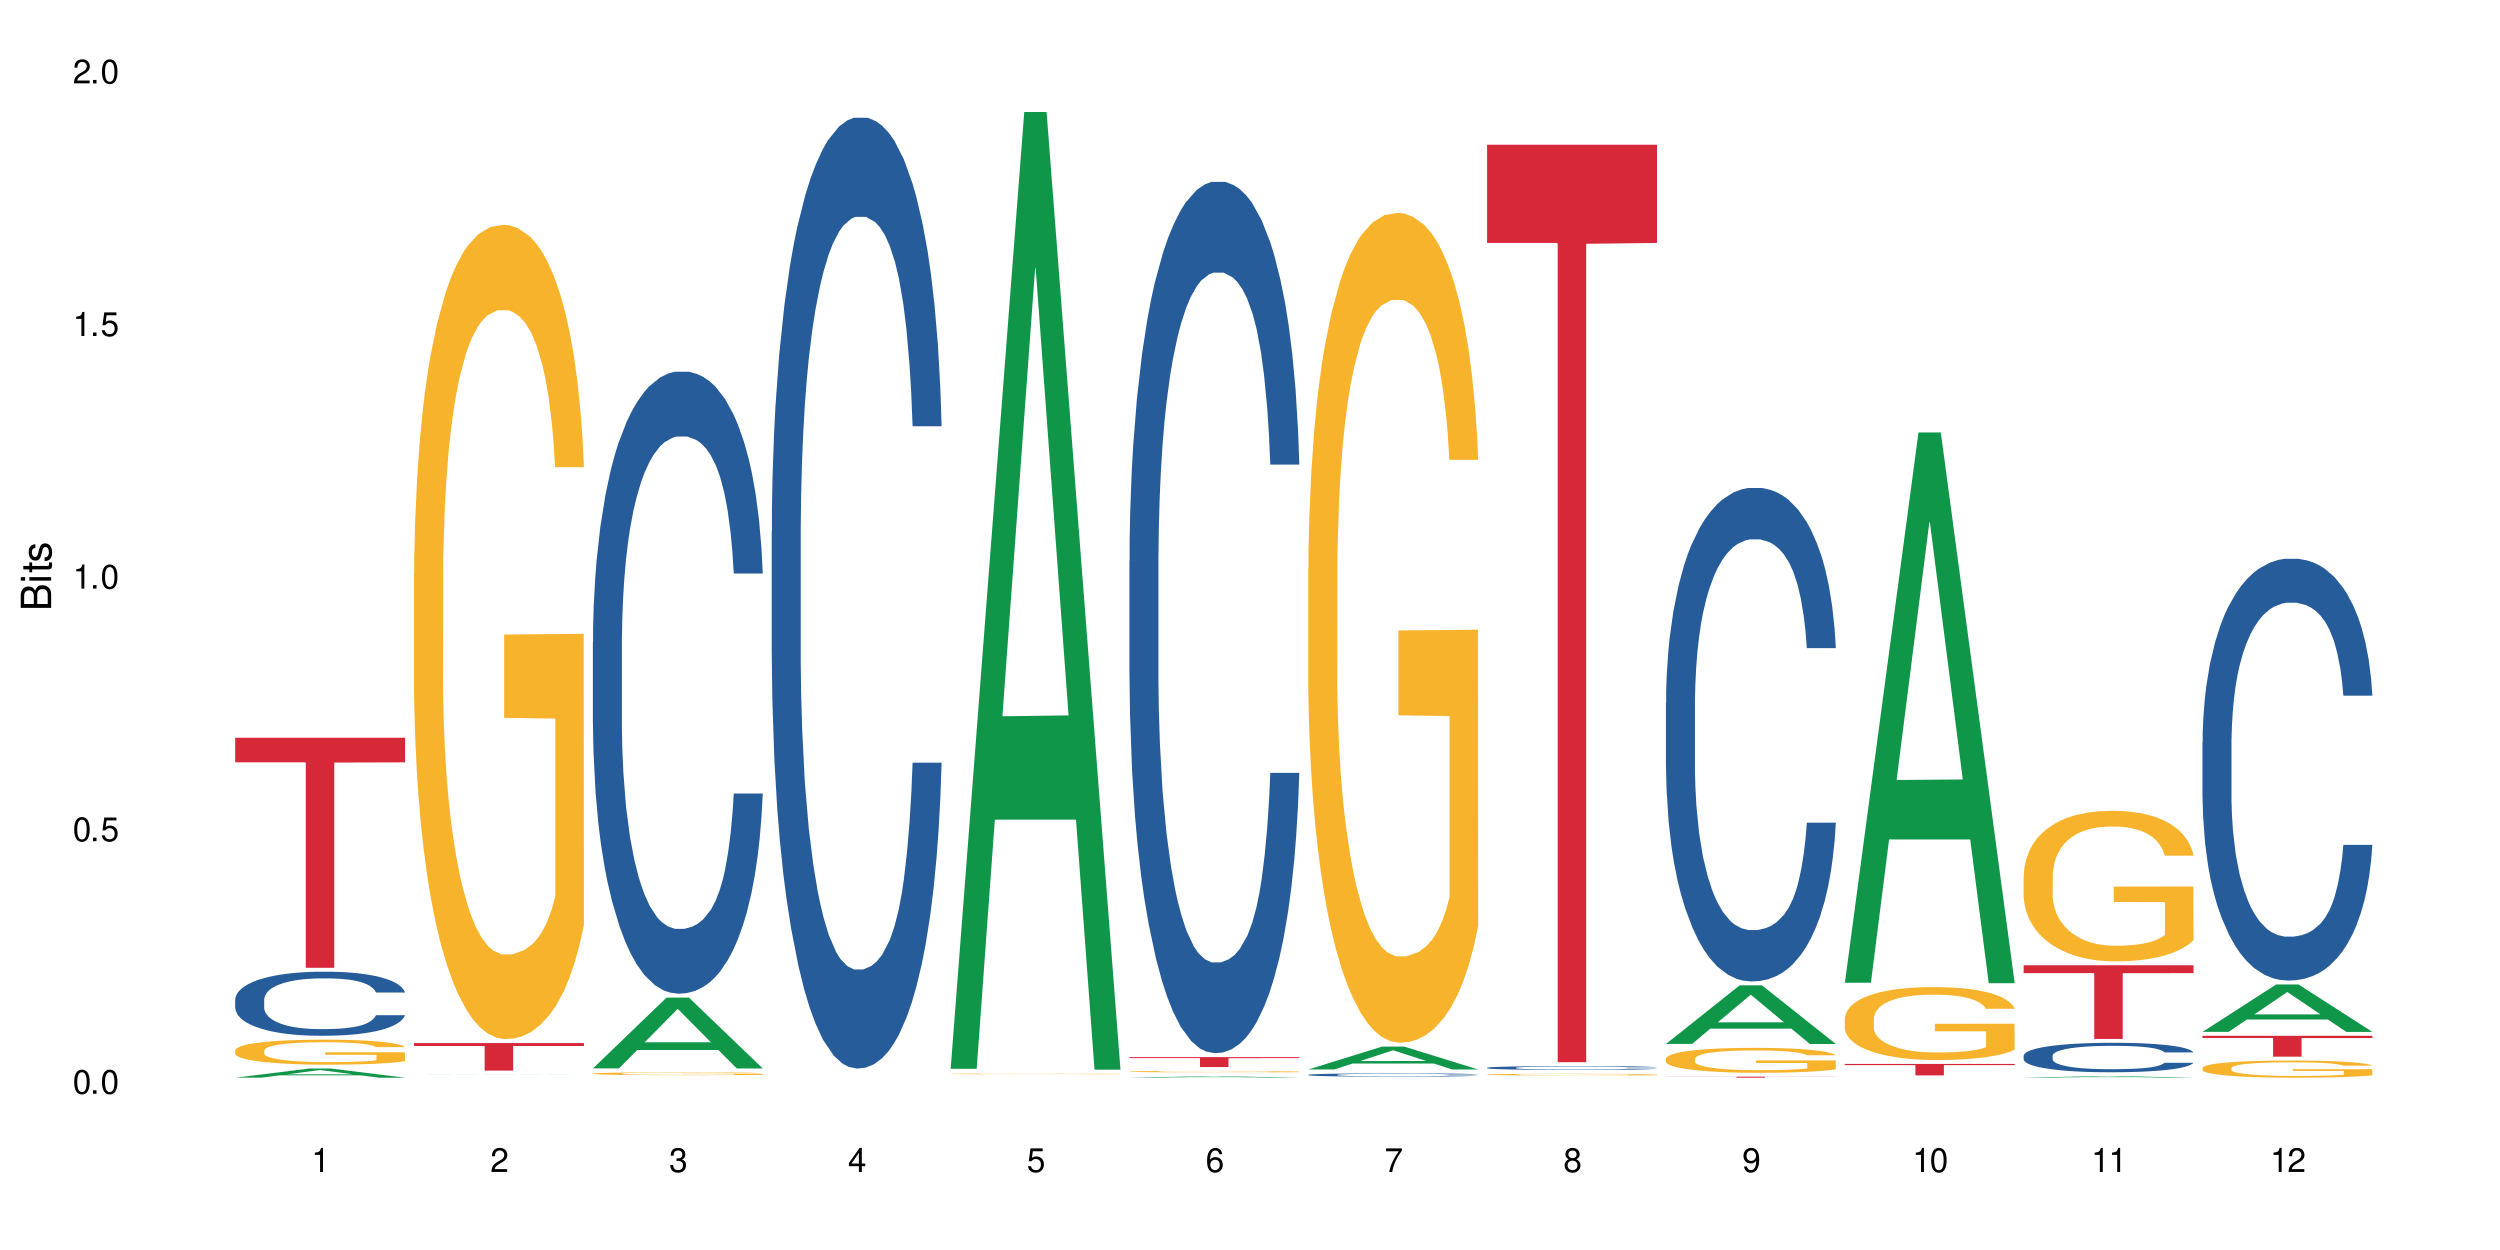 <?xml version="1.0" encoding="UTF-8"?>
<svg xmlns="http://www.w3.org/2000/svg" xmlns:xlink="http://www.w3.org/1999/xlink" width="720" height="360" viewBox="0 0 720 360">
<defs>
<g>
<g id="glyph-0-0">
</g>
<g id="glyph-0-1">
<path d="M 2.641 -6.938 C 2 -6.938 1.422 -6.656 1.078 -6.172 C 0.641 -5.562 0.406 -4.641 0.406 -3.359 C 0.406 -1.016 1.188 0.219 2.641 0.219 C 4.078 0.219 4.859 -1.016 4.859 -3.297 C 4.859 -4.641 4.656 -5.547 4.203 -6.172 C 3.844 -6.656 3.281 -6.938 2.641 -6.938 Z M 2.641 -6.188 C 3.547 -6.188 4 -5.25 4 -3.375 C 4 -1.406 3.562 -0.484 2.625 -0.484 C 1.734 -0.484 1.281 -1.438 1.281 -3.344 C 1.281 -5.25 1.734 -6.188 2.641 -6.188 Z M 2.641 -6.188 "/>
</g>
<g id="glyph-0-2">
<path d="M 1.828 -1 L 0.828 -1 L 0.828 0 L 1.828 0 Z M 1.828 -1 "/>
</g>
<g id="glyph-0-3">
<path d="M 4.562 -6.797 L 1.062 -6.797 L 0.547 -3.094 L 1.328 -3.094 C 1.719 -3.562 2.047 -3.734 2.578 -3.734 C 3.484 -3.734 4.062 -3.109 4.062 -2.094 C 4.062 -1.125 3.484 -0.531 2.578 -0.531 C 1.828 -0.531 1.375 -0.906 1.188 -1.672 L 0.328 -1.672 C 0.453 -1.109 0.547 -0.844 0.75 -0.594 C 1.125 -0.078 1.828 0.219 2.594 0.219 C 3.969 0.219 4.922 -0.781 4.922 -2.219 C 4.922 -3.562 4.031 -4.484 2.719 -4.484 C 2.25 -4.484 1.859 -4.359 1.469 -4.062 L 1.734 -5.969 L 4.562 -5.969 Z M 4.562 -6.797 "/>
</g>
<g id="glyph-0-4">
<path d="M 2.484 -4.938 L 2.484 0 L 3.328 0 L 3.328 -6.938 L 2.766 -6.938 C 2.469 -5.875 2.281 -5.734 0.984 -5.562 L 0.984 -4.938 Z M 2.484 -4.938 "/>
</g>
<g id="glyph-0-5">
<path d="M 4.859 -0.828 L 1.281 -0.828 C 1.359 -1.406 1.672 -1.781 2.5 -2.281 L 3.469 -2.828 C 4.406 -3.344 4.906 -4.062 4.906 -4.906 C 4.906 -5.484 4.672 -6.031 4.266 -6.406 C 3.859 -6.766 3.375 -6.938 2.719 -6.938 C 1.859 -6.938 1.219 -6.625 0.844 -6.031 C 0.609 -5.672 0.5 -5.234 0.484 -4.531 L 1.328 -4.531 C 1.359 -5.016 1.406 -5.281 1.531 -5.516 C 1.75 -5.938 2.188 -6.203 2.703 -6.203 C 3.469 -6.203 4.031 -5.641 4.031 -4.891 C 4.031 -4.344 3.719 -3.859 3.125 -3.516 L 2.234 -3 C 0.812 -2.172 0.406 -1.531 0.328 -0.016 L 4.859 -0.016 Z M 4.859 -0.828 "/>
</g>
<g id="glyph-0-6">
<path d="M 2.125 -3.188 L 2.578 -3.188 C 3.5 -3.188 3.984 -2.766 3.984 -1.922 C 3.984 -1.062 3.469 -0.531 2.594 -0.531 C 1.656 -0.531 1.203 -1 1.156 -2.016 L 0.312 -2.016 C 0.344 -1.453 0.438 -1.094 0.609 -0.781 C 0.953 -0.109 1.625 0.219 2.547 0.219 C 3.953 0.219 4.859 -0.625 4.859 -1.938 C 4.859 -2.828 4.516 -3.297 3.703 -3.594 C 4.344 -3.844 4.656 -4.328 4.656 -5.031 C 4.656 -6.219 3.875 -6.938 2.578 -6.938 C 1.203 -6.938 0.484 -6.172 0.453 -4.703 L 1.297 -4.703 C 1.312 -5.125 1.344 -5.359 1.453 -5.578 C 1.641 -5.969 2.062 -6.203 2.594 -6.203 C 3.344 -6.203 3.797 -5.75 3.797 -5 C 3.797 -4.516 3.609 -4.219 3.25 -4.047 C 3.016 -3.953 2.703 -3.922 2.125 -3.906 Z M 2.125 -3.188 "/>
</g>
<g id="glyph-0-7">
<path d="M 3.141 -1.672 L 3.141 0 L 3.984 0 L 3.984 -1.672 L 4.984 -1.672 L 4.984 -2.438 L 3.984 -2.438 L 3.984 -6.938 L 3.359 -6.938 L 0.266 -2.578 L 0.266 -1.672 Z M 3.141 -2.438 L 1 -2.438 L 3.141 -5.5 Z M 3.141 -2.438 "/>
</g>
<g id="glyph-0-8">
<path d="M 4.781 -5.125 C 4.609 -6.266 3.891 -6.938 2.844 -6.938 C 2.094 -6.938 1.422 -6.578 1.031 -5.953 C 0.594 -5.266 0.406 -4.422 0.406 -3.172 C 0.406 -2 0.578 -1.25 0.984 -0.641 C 1.359 -0.078 1.953 0.219 2.703 0.219 C 3.984 0.219 4.922 -0.75 4.922 -2.094 C 4.922 -3.375 4.062 -4.281 2.844 -4.281 C 2.172 -4.281 1.641 -4.031 1.281 -3.516 C 1.281 -5.234 1.828 -6.188 2.797 -6.188 C 3.391 -6.188 3.797 -5.797 3.938 -5.125 Z M 2.734 -3.531 C 3.547 -3.531 4.062 -2.953 4.062 -2.031 C 4.062 -1.156 3.484 -0.531 2.703 -0.531 C 1.922 -0.531 1.328 -1.188 1.328 -2.078 C 1.328 -2.938 1.906 -3.531 2.734 -3.531 Z M 2.734 -3.531 "/>
</g>
<g id="glyph-0-9">
<path d="M 4.984 -6.797 L 0.438 -6.797 L 0.438 -5.969 L 4.109 -5.969 C 2.5 -3.656 1.828 -2.234 1.328 0 L 2.219 0 C 2.594 -2.172 3.453 -4.047 4.984 -6.094 Z M 4.984 -6.797 "/>
</g>
<g id="glyph-0-10">
<path d="M 3.75 -3.656 C 4.469 -4.094 4.688 -4.438 4.688 -5.078 C 4.688 -6.172 3.844 -6.938 2.641 -6.938 C 1.438 -6.938 0.594 -6.172 0.594 -5.094 C 0.594 -4.438 0.812 -4.094 1.516 -3.656 C 0.734 -3.266 0.359 -2.703 0.359 -1.922 C 0.359 -0.656 1.281 0.219 2.641 0.219 C 3.984 0.219 4.922 -0.656 4.922 -1.922 C 4.922 -2.703 4.531 -3.266 3.75 -3.656 Z M 2.641 -6.188 C 3.359 -6.188 3.812 -5.75 3.812 -5.062 C 3.812 -4.406 3.344 -3.984 2.641 -3.984 C 1.922 -3.984 1.453 -4.406 1.453 -5.078 C 1.453 -5.75 1.922 -6.188 2.641 -6.188 Z M 2.641 -3.266 C 3.484 -3.266 4.062 -2.719 4.062 -1.906 C 4.062 -1.078 3.484 -0.531 2.625 -0.531 C 1.797 -0.531 1.219 -1.094 1.219 -1.906 C 1.219 -2.719 1.781 -3.266 2.641 -3.266 Z M 2.641 -3.266 "/>
</g>
<g id="glyph-0-11">
<path d="M 0.516 -1.578 C 0.672 -0.453 1.406 0.219 2.438 0.219 C 3.188 0.219 3.859 -0.141 4.266 -0.766 C 4.688 -1.453 4.891 -2.297 4.891 -3.547 C 4.891 -4.719 4.703 -5.453 4.312 -6.078 C 3.938 -6.641 3.344 -6.938 2.594 -6.938 C 1.297 -6.938 0.359 -5.969 0.359 -4.625 C 0.359 -3.344 1.234 -2.453 2.453 -2.453 C 3.094 -2.453 3.578 -2.672 4.016 -3.203 C 4 -1.484 3.469 -0.531 2.5 -0.531 C 1.906 -0.531 1.484 -0.906 1.359 -1.578 Z M 2.578 -6.203 C 3.375 -6.203 3.969 -5.531 3.969 -4.641 C 3.969 -3.797 3.391 -3.188 2.547 -3.188 C 1.734 -3.188 1.234 -3.766 1.234 -4.688 C 1.234 -5.562 1.797 -6.203 2.578 -6.203 Z M 2.578 -6.203 "/>
</g>
<g id="glyph-1-0">
</g>
<g id="glyph-1-1">
<path d="M 0 -0.953 L 0 -4.891 C 0 -5.719 -0.234 -6.344 -0.734 -6.797 C -1.188 -7.234 -1.812 -7.469 -2.5 -7.469 C -3.547 -7.469 -4.188 -7 -4.625 -5.875 C -4.984 -6.688 -5.625 -7.094 -6.531 -7.094 C -7.172 -7.094 -7.734 -6.859 -8.141 -6.391 C -8.562 -5.922 -8.75 -5.344 -8.75 -4.5 L -8.75 -0.953 Z M -4.984 -2.062 L -7.766 -2.062 L -7.766 -4.219 C -7.766 -4.844 -7.688 -5.203 -7.453 -5.5 C -7.219 -5.812 -6.859 -5.969 -6.375 -5.969 C -5.891 -5.969 -5.531 -5.812 -5.297 -5.5 C -5.062 -5.203 -4.984 -4.844 -4.984 -4.219 Z M -0.984 -2.062 L -4 -2.062 L -4 -4.781 C -4 -5.766 -3.438 -6.359 -2.484 -6.359 C -1.547 -6.359 -0.984 -5.766 -0.984 -4.781 Z M -0.984 -2.062 "/>
</g>
<g id="glyph-1-2">
<path d="M -6.281 -1.797 L -6.281 -0.797 L 0 -0.797 L 0 -1.797 Z M -8.75 -1.797 L -8.75 -0.797 L -7.484 -0.797 L -7.484 -1.797 Z M -8.75 -1.797 "/>
</g>
<g id="glyph-1-3">
<path d="M -6.281 -3.047 L -6.281 -2.016 L -8.016 -2.016 L -8.016 -1.016 L -6.281 -1.016 L -6.281 -0.172 L -5.469 -0.172 L -5.469 -1.016 L -0.719 -1.016 C -0.078 -1.016 0.281 -1.453 0.281 -2.234 C 0.281 -2.5 0.25 -2.719 0.188 -3.047 L -0.641 -3.047 C -0.609 -2.906 -0.594 -2.766 -0.594 -2.562 C -0.594 -2.141 -0.719 -2.016 -1.156 -2.016 L -5.469 -2.016 L -5.469 -3.047 Z M -6.281 -3.047 "/>
</g>
<g id="glyph-1-4">
<path d="M -4.531 -5.25 C -5.766 -5.25 -6.469 -4.422 -6.469 -2.969 C -6.469 -1.516 -5.719 -0.562 -4.547 -0.562 C -3.562 -0.562 -3.094 -1.062 -2.734 -2.562 L -2.516 -3.484 C -2.344 -4.188 -2.094 -4.469 -1.641 -4.469 C -1.047 -4.469 -0.641 -3.875 -0.641 -3 C -0.641 -2.453 -0.797 -2 -1.062 -1.75 C -1.25 -1.594 -1.422 -1.531 -1.875 -1.469 L -1.875 -0.406 C -0.422 -0.453 0.281 -1.266 0.281 -2.922 C 0.281 -4.5 -0.5 -5.516 -1.719 -5.516 C -2.656 -5.516 -3.172 -4.984 -3.469 -3.734 L -3.703 -2.766 C -3.891 -1.953 -4.156 -1.609 -4.594 -1.609 C -5.188 -1.609 -5.547 -2.125 -5.547 -2.938 C -5.547 -3.75 -5.203 -4.172 -4.531 -4.203 Z M -4.531 -5.25 "/>
</g>
</g>
</defs>
<rect x="-72" y="-36" width="864" height="432" fill="rgb(100%, 100%, 100%)" fill-opacity="1"/>
<path fill-rule="nonzero" fill="rgb(6.275%, 58.824%, 28.235%)" fill-opacity="1" d="M 67.73 310.375 L 67.785 310.375 L 88.957 307.746 L 95.387 307.746 L 116.664 310.379 L 109.188 310.379 L 103.855 309.691 L 80.488 309.691 L 75.258 310.375 L 67.73 310.375 L 82.734 309.406 L 101.711 309.406 L 92.25 308.176 L 92.145 308.172 L 92.039 308.18 L 82.684 309.406 L 82.734 309.406 Z M 67.73 310.375 "/>
<path fill-rule="nonzero" fill="rgb(14.51%, 36.078%, 60%)" fill-opacity="1" d="M 67.73 287.883 L 67.789 287.867 L 67.789 287.461 L 67.969 286.82 L 68.387 286.012 L 68.805 285.453 L 69.879 284.457 L 71.371 283.496 L 72.922 282.754 L 74.055 282.316 L 75.07 281.977 L 77.398 281.355 L 78.891 281.035 L 80.5 280.746 L 82.469 280.461 L 83.902 280.289 L 87.125 280.02 L 89.512 279.902 L 91.363 279.852 L 95.359 279.852 L 97.746 279.918 L 99.477 280.004 L 101.387 280.141 L 102.996 280.289 L 105.801 280.664 L 108.309 281.133 L 109.441 281.406 L 111.234 281.926 L 112.605 282.434 L 113.559 282.871 L 114.633 283.496 L 115.59 284.254 L 116.305 285.117 L 116.664 285.84 L 108.309 285.84 L 107.891 285.168 L 107.414 284.645 L 106.52 283.953 L 105.625 283.461 L 104.371 282.973 L 103.238 282.652 L 101.684 282.332 L 100.312 282.129 L 98.879 281.977 L 97.508 281.875 L 94.883 281.777 L 91.84 281.777 L 90.707 281.809 L 88.379 281.945 L 87.125 282.062 L 85.336 282.297 L 84.082 282.52 L 82.59 282.855 L 81.574 283.141 L 80.32 283.582 L 79.426 283.969 L 78.414 284.523 L 77.816 284.945 L 77.277 285.418 L 76.801 285.977 L 76.441 286.566 L 76.203 287.191 L 76.086 287.797 L 76.086 290.414 L 76.203 291.02 L 76.504 291.73 L 77.277 292.758 L 78.414 293.652 L 79.727 294.359 L 80.977 294.867 L 81.695 295.102 L 82.648 295.371 L 84.141 295.711 L 86.289 296.047 L 87.543 296.184 L 89.453 296.316 L 91.422 296.383 L 94.047 296.383 L 96.375 296.316 L 97.926 296.234 L 99.535 296.098 L 101.746 295.812 L 103.117 295.543 L 104.312 295.219 L 105.207 294.898 L 105.801 294.629 L 106.699 294.105 L 107.414 293.535 L 107.949 292.941 L 108.309 292.371 L 116.664 292.371 L 116.305 293.043 L 115.77 293.703 L 115.23 294.191 L 114.395 294.781 L 113.441 295.305 L 112.066 295.895 L 110.934 296.285 L 109.441 296.707 L 108.07 297.027 L 106.578 297.312 L 104.371 297.648 L 102.938 297.82 L 101.387 297.969 L 99.535 298.105 L 97.211 298.223 L 94.703 298.289 L 92.375 298.309 L 89.871 298.273 L 88.02 298.207 L 85.574 298.055 L 82.531 297.75 L 80.32 297.43 L 78.59 297.109 L 77.102 296.773 L 75.43 296.316 L 73.281 295.574 L 71.969 295 L 71.074 294.527 L 70.059 293.871 L 69.344 293.281 L 68.508 292.336 L 67.91 291.137 L 67.73 290.211 Z M 67.73 287.883 "/>
<path fill-rule="nonzero" fill="rgb(96.863%, 70.196%, 16.863%)" fill-opacity="1" d="M 67.73 302.512 L 67.789 302.504 L 67.789 302.371 L 68.031 302.074 L 68.625 301.668 L 69.402 301.332 L 70.238 301.07 L 70.773 300.93 L 71.668 300.734 L 72.445 300.59 L 74.414 300.293 L 76.922 300.016 L 78.293 299.898 L 79.844 299.785 L 82.051 299.66 L 83.066 299.617 L 86.172 299.512 L 89.691 299.445 L 93.57 299.426 L 95.359 299.43 L 97.805 299.457 L 101.148 299.531 L 103.059 299.598 L 104.551 299.66 L 106.102 299.746 L 108.012 299.879 L 109.801 300.035 L 111.234 300.195 L 112.664 300.391 L 113.859 300.602 L 114.871 300.832 L 115.77 301.109 L 116.305 301.34 L 116.664 301.57 L 108.367 301.57 L 107.891 301.34 L 107.355 301.16 L 106.461 300.945 L 105.562 300.785 L 104.668 300.66 L 102.996 300.492 L 101.566 300.387 L 99.777 300.293 L 98.047 300.234 L 96.074 300.195 L 94.883 300.18 L 91.719 300.18 L 88.855 300.227 L 87.184 300.281 L 85.992 300.332 L 84.32 300.43 L 83.305 300.512 L 82.707 300.562 L 80.918 300.766 L 79.727 300.949 L 79.07 301.074 L 78.234 301.273 L 77.637 301.449 L 76.98 301.715 L 76.621 301.91 L 76.145 302.359 L 76.086 303.543 L 76.266 303.793 L 76.621 304.062 L 77.102 304.301 L 77.816 304.551 L 78.531 304.742 L 79.785 304.996 L 80.859 305.168 L 81.695 305.281 L 83.305 305.457 L 83.961 305.516 L 85.512 305.637 L 87.125 305.727 L 89.094 305.805 L 90.586 305.848 L 92.973 305.879 L 96.016 305.879 L 99.598 305.84 L 101.863 305.785 L 103.414 305.734 L 104.43 305.688 L 105.684 305.617 L 106.578 305.551 L 107.414 305.477 L 108.43 305.367 L 108.43 303.793 L 93.688 303.785 L 93.688 303.051 L 116.602 303.043 L 116.664 305.617 L 115.41 305.793 L 113.859 305.965 L 112.367 306.098 L 110.816 306.207 L 108.605 306.332 L 106.816 306.41 L 104.07 306.504 L 101.566 306.562 L 98.941 306.602 L 96.613 306.621 L 93.867 306.629 L 91.422 306.617 L 88.797 306.578 L 86.707 306.523 L 84.797 306.457 L 82.887 306.371 L 80.5 306.234 L 78.949 306.121 L 77.34 305.984 L 75.727 305.82 L 74.297 305.641 L 73.34 305.504 L 72.387 305.348 L 71.371 305.148 L 70.418 304.926 L 69.699 304.723 L 69.043 304.492 L 68.566 304.273 L 68.09 303.977 L 67.852 303.742 L 67.73 303.535 Z M 67.73 302.512 "/>
<path fill-rule="nonzero" fill="rgb(83.922%, 15.686%, 22.353%)" fill-opacity="1" d="M 67.73 212.461 L 116.664 212.461 L 116.664 219.555 L 96.27 219.617 L 96.27 278.734 L 88.066 278.734 L 88.066 219.68 L 87.945 219.555 L 67.73 219.555 Z M 67.73 212.461 "/>
<path fill-rule="nonzero" fill="rgb(6.275%, 58.824%, 28.235%)" fill-opacity="1" d="M 119.238 309.504 L 119.289 309.504 L 140.465 309.453 L 146.895 309.453 L 168.172 309.504 L 160.695 309.504 L 155.363 309.488 L 131.996 309.488 L 126.766 309.504 L 119.238 309.504 L 134.242 309.484 L 153.219 309.484 L 143.758 309.461 L 143.547 309.461 L 134.191 309.484 L 134.242 309.484 Z M 119.238 309.504 "/>
<path fill-rule="nonzero" fill="rgb(96.863%, 70.196%, 16.863%)" fill-opacity="1" d="M 119.238 165.188 L 119.297 164.973 L 119.297 160.688 L 119.535 151.051 L 120.133 137.77 L 120.91 126.844 L 121.746 118.273 L 122.281 113.777 L 123.176 107.352 L 123.953 102.637 L 125.922 93 L 128.43 84 L 129.801 80.145 L 131.352 76.504 L 133.559 72.434 L 134.574 70.934 L 137.676 67.508 L 141.199 65.367 L 145.078 64.723 L 146.867 64.938 L 149.312 65.793 L 152.656 68.148 L 154.566 70.293 L 156.059 72.434 L 157.609 75.219 L 159.52 79.504 L 161.309 84.645 L 162.742 89.785 L 164.172 96.211 L 165.367 103.066 L 166.379 110.562 L 167.277 119.559 L 167.812 127.059 L 168.172 134.555 L 159.875 134.555 L 159.398 127.059 L 158.863 121.273 L 157.965 114.207 L 157.07 109.062 L 156.176 104.996 L 154.504 99.426 L 153.074 95.996 L 151.281 93 L 149.551 91.07 L 147.582 89.785 L 146.391 89.355 L 143.227 89.355 L 140.363 90.855 L 138.691 92.57 L 137.5 94.285 L 135.828 97.496 L 134.812 100.066 L 134.215 101.781 L 132.426 108.422 L 131.234 114.418 L 130.578 118.488 L 129.742 124.914 L 129.145 130.699 L 128.488 139.27 L 128.129 145.695 L 127.652 160.262 L 127.594 198.816 L 127.773 206.957 L 128.129 215.742 L 128.605 223.453 L 129.324 231.594 L 130.039 237.805 L 131.293 246.156 L 132.367 251.727 L 133.203 255.367 L 134.812 261.152 L 135.469 263.082 L 137.02 266.938 L 138.633 269.934 L 140.602 272.504 L 142.094 273.789 L 144.48 274.863 L 147.523 274.863 L 151.105 273.578 L 153.371 271.863 L 154.922 270.148 L 155.938 268.648 L 157.191 266.293 L 158.086 264.152 L 158.922 261.797 L 159.938 258.152 L 159.938 206.957 L 145.195 206.742 L 145.195 182.754 L 168.109 182.539 L 168.172 266.293 L 166.918 272.078 L 165.367 277.648 L 163.875 281.93 L 162.324 285.574 L 160.113 289.641 L 158.324 292.215 L 155.578 295.211 L 153.074 297.141 L 150.449 298.426 L 148.121 299.066 L 145.375 299.281 L 142.93 298.852 L 140.305 297.566 L 138.215 295.855 L 136.305 293.711 L 134.395 290.926 L 132.008 286.43 L 130.457 282.789 L 128.848 278.289 L 127.234 272.934 L 125.801 267.152 L 124.848 262.652 L 123.895 257.512 L 122.879 251.086 L 121.926 243.801 L 121.207 237.16 L 120.551 229.664 L 120.074 222.594 L 119.598 212.957 L 119.359 205.242 L 119.238 198.605 Z M 119.238 165.188 "/>
<path fill-rule="nonzero" fill="rgb(83.922%, 15.686%, 22.353%)" fill-opacity="1" d="M 119.238 300.398 L 168.172 300.398 L 168.172 301.25 L 147.777 301.254 L 147.777 308.336 L 139.574 308.336 L 139.574 301.262 L 139.453 301.25 L 119.238 301.25 Z M 119.238 300.398 "/>
<path fill-rule="nonzero" fill="rgb(6.275%, 58.824%, 28.235%)" fill-opacity="1" d="M 170.746 307.699 L 170.797 307.68 L 191.973 287.301 L 198.402 287.301 L 219.68 307.719 L 212.203 307.719 L 206.871 302.391 L 183.504 302.391 L 178.273 307.699 L 170.746 307.699 L 185.75 300.184 L 204.727 300.164 L 195.266 290.637 L 195.16 290.617 L 195.055 290.676 L 185.699 300.164 L 185.75 300.184 Z M 170.746 307.699 "/>
<path fill-rule="nonzero" fill="rgb(14.51%, 36.078%, 60%)" fill-opacity="1" d="M 170.746 184.992 L 170.805 184.828 L 170.805 180.898 L 170.984 174.676 L 171.402 166.816 L 171.82 161.414 L 172.895 151.754 L 174.387 142.422 L 175.938 135.215 L 177.07 130.957 L 178.086 127.684 L 180.414 121.625 L 181.906 118.516 L 183.516 115.73 L 185.484 112.949 L 186.918 111.309 L 190.141 108.691 L 192.527 107.543 L 194.375 107.055 L 198.375 107.055 L 200.762 107.707 L 202.492 108.527 L 204.402 109.836 L 206.012 111.309 L 208.816 114.914 L 211.324 119.496 L 212.457 122.117 L 214.25 127.191 L 215.621 132.105 L 216.574 136.363 L 217.648 142.422 L 218.605 149.789 L 219.32 158.141 L 219.68 165.18 L 211.324 165.18 L 210.906 158.633 L 210.43 153.555 L 209.535 146.84 L 208.641 142.094 L 207.387 137.344 L 206.25 134.234 L 204.699 131.121 L 203.328 129.156 L 201.895 127.684 L 200.523 126.703 L 197.898 125.719 L 194.855 125.719 L 193.719 126.047 L 191.395 127.355 L 190.141 128.504 L 188.352 130.797 L 187.098 132.922 L 185.605 136.199 L 184.59 138.98 L 183.336 143.238 L 182.441 147.004 L 181.426 152.41 L 180.832 156.504 L 180.293 161.086 L 179.816 166.492 L 179.457 172.223 L 179.219 178.281 L 179.102 184.176 L 179.102 209.555 L 179.219 215.449 L 179.52 222.324 L 180.293 232.312 L 181.426 240.992 L 182.742 247.871 L 183.992 252.781 L 184.711 255.074 L 185.664 257.695 L 187.156 260.969 L 189.305 264.242 L 190.559 265.555 L 192.469 266.863 L 194.438 267.52 L 197.062 267.52 L 199.391 266.863 L 200.941 266.043 L 202.551 264.734 L 204.762 261.953 L 206.133 259.332 L 207.324 256.219 L 208.223 253.109 L 208.816 250.488 L 209.711 245.414 L 210.43 239.848 L 210.965 234.117 L 211.324 228.547 L 219.68 228.547 L 219.32 235.098 L 218.785 241.484 L 218.246 246.23 L 217.41 251.965 L 216.457 257.039 L 215.082 262.77 L 213.949 266.535 L 212.457 270.629 L 211.086 273.742 L 209.594 276.523 L 207.387 279.801 L 205.953 281.438 L 204.402 282.91 L 202.551 284.219 L 200.227 285.367 L 197.719 286.02 L 195.391 286.184 L 192.887 285.855 L 191.035 285.203 L 188.59 283.73 L 185.547 280.781 L 183.336 277.672 L 181.605 274.559 L 180.113 271.285 L 178.445 266.863 L 176.297 259.66 L 174.984 254.09 L 174.086 249.508 L 173.074 243.121 L 172.355 237.391 L 171.523 228.223 L 170.926 216.594 L 170.746 207.59 Z M 170.746 184.992 "/>
<path fill-rule="nonzero" fill="rgb(96.863%, 70.196%, 16.863%)" fill-opacity="1" d="M 170.746 309.184 L 170.805 309.184 L 170.805 309.168 L 171.043 309.137 L 171.641 309.09 L 172.418 309.051 L 173.254 309.023 L 173.789 309.008 L 174.684 308.984 L 175.461 308.969 L 177.43 308.934 L 179.938 308.902 L 181.309 308.891 L 182.859 308.875 L 185.066 308.863 L 186.082 308.855 L 189.184 308.844 L 192.707 308.836 L 198.375 308.836 L 200.82 308.84 L 204.164 308.848 L 206.074 308.855 L 207.566 308.863 L 209.117 308.871 L 211.027 308.887 L 212.816 308.906 L 214.25 308.922 L 215.68 308.945 L 216.875 308.969 L 217.887 308.996 L 218.785 309.027 L 219.32 309.051 L 219.68 309.078 L 211.383 309.078 L 210.906 309.051 L 210.371 309.031 L 209.473 309.008 L 208.578 308.988 L 207.684 308.977 L 206.012 308.957 L 204.582 308.945 L 202.789 308.934 L 201.059 308.926 L 199.09 308.922 L 194.734 308.922 L 191.871 308.926 L 190.199 308.934 L 189.008 308.938 L 187.336 308.949 L 186.32 308.957 L 185.723 308.965 L 183.934 308.988 L 182.742 309.008 L 182.086 309.023 L 181.25 309.047 L 180.652 309.066 L 179.996 309.094 L 179.637 309.117 L 179.16 309.168 L 179.102 309.305 L 179.281 309.332 L 179.637 309.363 L 180.113 309.391 L 180.832 309.418 L 181.547 309.438 L 182.801 309.469 L 183.875 309.488 L 184.711 309.5 L 186.32 309.52 L 186.977 309.527 L 188.527 309.539 L 190.141 309.551 L 192.109 309.559 L 193.602 309.566 L 199.031 309.566 L 202.613 309.562 L 204.879 309.559 L 206.43 309.551 L 207.445 309.547 L 208.699 309.539 L 209.594 309.531 L 210.43 309.523 L 211.445 309.512 L 211.445 309.332 L 196.703 309.332 L 196.703 309.246 L 219.617 309.246 L 219.68 309.539 L 218.426 309.559 L 216.875 309.578 L 215.383 309.594 L 213.832 309.605 L 211.621 309.621 L 209.832 309.629 L 207.086 309.641 L 204.582 309.645 L 201.957 309.652 L 194.438 309.652 L 191.812 309.648 L 189.723 309.641 L 185.902 309.625 L 183.516 309.609 L 181.965 309.598 L 180.355 309.582 L 178.742 309.562 L 177.309 309.543 L 176.355 309.527 L 175.402 309.508 L 174.387 309.484 L 173.43 309.461 L 172.715 309.438 L 172.059 309.41 L 171.582 309.387 L 171.105 309.352 L 170.867 309.324 L 170.746 309.301 Z M 170.746 309.184 "/>
<path fill-rule="nonzero" fill="rgb(14.51%, 36.078%, 60%)" fill-opacity="1" d="M 222.254 153.062 L 222.312 152.809 L 222.312 146.805 L 222.492 137.293 L 222.91 125.277 L 223.328 117.016 L 224.402 102.25 L 225.895 87.98 L 227.445 76.969 L 228.578 70.461 L 229.594 65.453 L 231.922 56.191 L 233.414 51.438 L 235.023 47.18 L 236.992 42.926 L 238.426 40.422 L 241.648 36.418 L 244.035 34.664 L 245.883 33.914 L 249.883 33.914 L 252.27 34.914 L 254 36.168 L 255.91 38.168 L 257.52 40.422 L 260.324 45.93 L 262.832 52.938 L 263.965 56.941 L 265.754 64.703 L 267.129 72.211 L 268.082 78.719 L 269.156 87.98 L 270.113 99.246 L 270.828 112.012 L 271.188 122.773 L 262.832 122.773 L 262.414 112.762 L 261.938 105 L 261.043 94.738 L 260.145 87.48 L 258.895 80.223 L 257.758 75.465 L 256.207 70.711 L 254.836 67.707 L 253.402 65.453 L 252.031 63.949 L 249.406 62.449 L 246.363 62.449 L 245.227 62.949 L 242.902 64.953 L 241.648 66.703 L 239.855 70.207 L 238.605 73.461 L 237.113 78.469 L 236.098 82.723 L 234.844 89.23 L 233.949 94.988 L 232.934 103.25 L 232.34 109.508 L 231.801 116.516 L 231.324 124.777 L 230.965 133.535 L 230.727 142.797 L 230.609 151.809 L 230.609 190.605 L 230.727 199.617 L 231.027 210.133 L 231.801 225.398 L 232.934 238.668 L 234.25 249.18 L 235.5 256.688 L 236.219 260.191 L 237.172 264.199 L 238.664 269.203 L 240.812 274.211 L 242.066 276.211 L 243.977 278.215 L 245.945 279.215 L 248.57 279.215 L 250.898 278.215 L 252.449 276.965 L 254.059 274.961 L 256.266 270.707 L 257.641 266.699 L 258.832 261.945 L 259.73 257.188 L 260.324 253.184 L 261.219 245.426 L 261.938 236.914 L 262.473 228.152 L 262.832 219.645 L 271.188 219.645 L 270.828 229.656 L 270.289 239.418 L 269.754 246.676 L 268.918 255.438 L 267.965 263.195 L 266.59 271.957 L 265.457 277.715 L 263.965 283.973 L 262.594 288.727 L 261.102 292.984 L 258.895 297.988 L 257.461 300.492 L 255.91 302.746 L 254.059 304.746 L 251.73 306.5 L 249.227 307.5 L 246.898 307.75 L 244.391 307.25 L 242.543 306.25 L 240.098 303.996 L 237.051 299.492 L 234.844 294.734 L 233.113 289.98 L 231.621 284.973 L 229.953 278.215 L 227.805 267.203 L 226.492 258.691 L 225.594 251.684 L 224.582 241.922 L 223.863 233.16 L 223.031 219.141 L 222.434 201.371 L 222.254 187.602 Z M 222.254 153.062 "/>
<path fill-rule="nonzero" fill="rgb(6.275%, 58.824%, 28.235%)" fill-opacity="1" d="M 273.762 307.809 L 273.812 307.547 L 294.984 32.254 L 301.418 32.254 L 322.695 308.066 L 315.219 308.066 L 309.887 236.07 L 286.516 236.07 L 281.289 307.809 L 273.762 307.809 L 288.766 206.289 L 307.742 206.027 L 298.281 77.316 L 298.176 77.059 L 298.07 77.836 L 288.711 206.027 L 288.766 206.289 Z M 273.762 307.809 "/>
<path fill-rule="nonzero" fill="rgb(96.863%, 70.196%, 16.863%)" fill-opacity="1" d="M 273.762 309.27 L 273.82 309.27 L 273.82 309.266 L 274.059 309.258 L 274.656 309.246 L 275.434 309.238 L 276.27 309.23 L 276.805 309.227 L 277.699 309.219 L 278.477 309.215 L 280.445 309.207 L 282.949 309.199 L 284.324 309.195 L 285.875 309.195 L 288.082 309.191 L 289.098 309.188 L 292.199 309.184 L 303.836 309.184 L 307.18 309.188 L 309.09 309.188 L 310.578 309.191 L 312.133 309.191 L 314.039 309.195 L 315.832 309.199 L 317.262 309.203 L 318.695 309.211 L 319.891 309.215 L 320.902 309.223 L 321.797 309.23 L 322.336 309.238 L 322.695 309.242 L 314.398 309.242 L 313.922 309.238 L 313.383 309.234 L 312.488 309.227 L 310.699 309.219 L 309.027 309.215 L 307.598 309.211 L 305.805 309.207 L 304.074 309.207 L 302.105 309.203 L 297.75 309.203 L 294.887 309.207 L 292.02 309.207 L 290.352 309.211 L 289.336 309.215 L 288.738 309.215 L 286.949 309.223 L 285.754 309.227 L 285.098 309.23 L 284.266 309.234 L 283.668 309.242 L 283.012 309.25 L 282.652 309.254 L 282.176 309.266 L 282.117 309.301 L 282.293 309.309 L 282.652 309.316 L 283.129 309.32 L 283.848 309.328 L 284.562 309.336 L 285.816 309.34 L 286.891 309.348 L 287.727 309.348 L 289.336 309.355 L 289.992 309.355 L 291.543 309.359 L 293.156 309.363 L 295.125 309.363 L 296.617 309.367 L 305.625 309.367 L 307.895 309.363 L 309.445 309.363 L 310.461 309.359 L 311.715 309.359 L 312.609 309.355 L 313.445 309.355 L 314.457 309.352 L 314.457 309.309 L 299.719 309.309 L 299.719 309.285 L 322.633 309.285 L 322.695 309.359 L 321.441 309.363 L 319.891 309.367 L 318.398 309.371 L 316.844 309.375 L 314.637 309.379 L 312.848 309.383 L 310.102 309.383 L 307.598 309.387 L 292.738 309.387 L 288.918 309.379 L 286.531 309.375 L 284.98 309.375 L 283.367 309.371 L 281.758 309.363 L 280.324 309.359 L 279.371 309.355 L 278.414 309.352 L 277.402 309.348 L 276.445 309.34 L 275.73 309.332 L 275.074 309.328 L 274.121 309.312 L 273.879 309.305 L 273.762 309.301 Z M 273.762 309.27 "/>
<path fill-rule="nonzero" fill="rgb(6.275%, 58.824%, 28.235%)" fill-opacity="1" d="M 325.27 310.379 L 325.32 310.379 L 346.492 309.965 L 352.926 309.965 L 374.199 310.379 L 366.727 310.379 L 361.395 310.27 L 338.023 310.27 L 332.797 310.379 L 325.27 310.379 L 340.273 310.227 L 359.25 310.227 L 349.789 310.031 L 349.578 310.031 L 340.219 310.227 L 340.273 310.227 Z M 325.27 310.379 "/>
<path fill-rule="nonzero" fill="rgb(14.51%, 36.078%, 60%)" fill-opacity="1" d="M 325.27 161.566 L 325.328 161.34 L 325.328 155.832 L 325.508 147.117 L 325.926 136.105 L 326.344 128.539 L 327.418 115.004 L 328.91 101.93 L 330.461 91.836 L 331.594 85.871 L 332.609 81.285 L 334.938 72.797 L 336.43 68.438 L 338.039 64.539 L 340.008 60.641 L 341.441 58.348 L 344.664 54.676 L 347.051 53.07 L 348.898 52.383 L 352.898 52.383 L 355.285 53.301 L 357.016 54.445 L 358.926 56.281 L 360.535 58.348 L 363.34 63.395 L 365.848 69.816 L 366.98 73.484 L 368.77 80.598 L 370.145 87.477 L 371.098 93.441 L 372.172 101.93 L 373.129 112.25 L 373.844 123.949 L 374.199 133.812 L 365.848 133.812 L 365.43 124.637 L 364.953 117.527 L 364.055 108.121 L 363.16 101.469 L 361.91 94.816 L 360.773 90.461 L 359.223 86.102 L 357.852 83.348 L 356.418 81.285 L 355.047 79.906 L 352.422 78.531 L 349.379 78.531 L 348.242 78.992 L 345.914 80.824 L 344.664 82.43 L 342.871 85.645 L 341.621 88.625 L 340.129 93.211 L 339.113 97.113 L 337.859 103.074 L 336.965 108.352 L 335.949 115.922 L 335.355 121.656 L 334.816 128.078 L 334.34 135.648 L 333.98 143.676 L 333.742 152.164 L 333.625 160.422 L 333.625 195.977 L 333.742 204.234 L 334.039 213.867 L 334.816 227.859 L 335.949 240.016 L 337.262 249.652 L 338.516 256.531 L 339.234 259.742 L 340.188 263.414 L 341.68 268 L 343.828 272.59 L 345.082 274.426 L 346.988 276.258 L 348.961 277.176 L 351.586 277.176 L 353.914 276.258 L 355.465 275.113 L 357.074 273.277 L 359.281 269.379 L 360.656 265.707 L 361.848 261.348 L 362.742 256.992 L 363.34 253.32 L 364.234 246.211 L 364.953 238.41 L 365.488 230.383 L 365.848 222.582 L 374.199 222.582 L 373.844 231.758 L 373.305 240.707 L 372.77 247.355 L 371.934 255.387 L 370.98 262.496 L 369.605 270.523 L 368.473 275.801 L 366.98 281.535 L 365.609 285.895 L 364.117 289.793 L 361.91 294.379 L 360.477 296.676 L 358.926 298.738 L 357.074 300.574 L 354.746 302.18 L 352.242 303.098 L 349.914 303.328 L 347.406 302.867 L 345.559 301.949 L 343.109 299.887 L 340.066 295.758 L 337.859 291.398 L 336.129 287.039 L 334.637 282.453 L 332.965 276.258 L 330.82 266.168 L 329.504 258.367 L 328.609 251.945 L 327.598 243 L 326.879 234.969 L 326.043 222.125 L 325.449 205.84 L 325.27 193.223 Z M 325.27 161.566 "/>
<path fill-rule="nonzero" fill="rgb(96.863%, 70.196%, 16.863%)" fill-opacity="1" d="M 325.27 308.609 L 325.328 308.609 L 325.328 308.602 L 325.566 308.582 L 326.164 308.559 L 326.941 308.539 L 327.773 308.523 L 328.312 308.516 L 329.207 308.504 L 329.984 308.496 L 331.953 308.48 L 334.457 308.465 L 335.832 308.457 L 337.383 308.449 L 339.59 308.445 L 340.605 308.441 L 343.707 308.434 L 347.23 308.43 L 352.898 308.43 L 355.344 308.434 L 358.688 308.438 L 360.594 308.441 L 362.086 308.445 L 363.641 308.449 L 365.547 308.457 L 367.34 308.465 L 368.77 308.473 L 370.203 308.484 L 371.395 308.496 L 372.41 308.512 L 373.305 308.527 L 373.844 308.539 L 374.199 308.555 L 365.906 308.555 L 365.43 308.539 L 364.891 308.531 L 363.102 308.508 L 362.207 308.5 L 360.535 308.492 L 359.105 308.484 L 357.312 308.48 L 355.582 308.477 L 353.613 308.473 L 349.258 308.473 L 346.395 308.477 L 344.723 308.48 L 343.527 308.48 L 341.859 308.488 L 340.844 308.492 L 340.246 308.496 L 338.457 308.508 L 337.262 308.52 L 336.605 308.523 L 335.77 308.535 L 335.176 308.547 L 334.52 308.562 L 334.16 308.574 L 333.684 308.598 L 333.625 308.668 L 333.801 308.684 L 334.16 308.699 L 334.637 308.711 L 335.355 308.727 L 336.07 308.738 L 337.324 308.75 L 338.398 308.762 L 339.234 308.77 L 340.844 308.777 L 341.5 308.781 L 343.051 308.789 L 344.664 308.793 L 346.633 308.797 L 348.125 308.801 L 350.512 308.805 L 353.555 308.805 L 357.133 308.801 L 359.402 308.797 L 360.953 308.793 L 361.969 308.793 L 363.223 308.789 L 364.117 308.785 L 364.953 308.781 L 365.965 308.773 L 365.965 308.684 L 351.227 308.684 L 351.227 308.641 L 374.141 308.641 L 374.199 308.789 L 372.949 308.797 L 371.395 308.809 L 369.906 308.816 L 368.352 308.82 L 366.145 308.828 L 364.355 308.832 L 361.609 308.84 L 359.105 308.844 L 356.477 308.844 L 354.152 308.848 L 351.406 308.848 L 348.961 308.844 L 346.332 308.844 L 344.246 308.84 L 340.426 308.832 L 338.039 308.824 L 336.488 308.816 L 334.875 308.809 L 333.266 308.801 L 331.832 308.789 L 330.879 308.781 L 329.922 308.773 L 328.91 308.762 L 327.953 308.746 L 327.238 308.734 L 326.582 308.723 L 326.105 308.711 L 325.625 308.691 L 325.387 308.68 L 325.27 308.668 Z M 325.27 308.609 "/>
<path fill-rule="nonzero" fill="rgb(83.922%, 15.686%, 22.353%)" fill-opacity="1" d="M 325.27 304.445 L 374.199 304.445 L 374.199 304.75 L 353.809 304.754 L 353.809 307.312 L 345.602 307.312 L 345.602 304.758 L 345.484 304.75 L 325.27 304.75 Z M 325.27 304.445 "/>
<path fill-rule="nonzero" fill="rgb(6.275%, 58.824%, 28.235%)" fill-opacity="1" d="M 376.777 308.004 L 376.828 308 L 398 301.43 L 404.43 301.43 L 425.707 308.012 L 418.234 308.012 L 412.902 306.293 L 389.531 306.293 L 384.305 308.004 L 376.777 308.004 L 391.781 305.582 L 410.758 305.574 L 401.293 302.504 L 401.191 302.496 L 401.086 302.516 L 391.727 305.574 L 391.781 305.582 Z M 376.777 308.004 "/>
<path fill-rule="nonzero" fill="rgb(14.51%, 36.078%, 60%)" fill-opacity="1" d="M 376.777 309.543 L 376.836 309.543 L 376.836 309.523 L 377.016 309.488 L 377.434 309.445 L 377.852 309.418 L 378.926 309.367 L 380.418 309.316 L 381.969 309.277 L 383.102 309.254 L 384.117 309.238 L 386.445 309.207 L 387.934 309.188 L 389.547 309.172 L 391.516 309.16 L 392.949 309.148 L 396.172 309.137 L 398.559 309.129 L 404.406 309.129 L 406.793 309.133 L 408.523 309.137 L 410.434 309.141 L 412.043 309.148 L 414.848 309.168 L 417.355 309.195 L 418.488 309.207 L 420.277 309.234 L 421.652 309.262 L 422.605 309.285 L 423.68 309.316 L 424.633 309.355 L 425.352 309.398 L 425.707 309.438 L 417.355 309.438 L 416.938 309.402 L 416.461 309.375 L 415.562 309.34 L 414.668 309.316 L 413.414 309.289 L 412.281 309.273 L 410.73 309.258 L 409.359 309.246 L 407.926 309.238 L 406.555 309.23 L 403.93 309.227 L 400.883 309.227 L 399.75 309.23 L 397.422 309.234 L 396.172 309.242 L 394.379 309.254 L 393.129 309.266 L 391.637 309.281 L 390.621 309.297 L 389.367 309.32 L 388.473 309.34 L 387.457 309.371 L 386.859 309.391 L 386.324 309.414 L 385.848 309.445 L 385.488 309.477 L 385.25 309.508 L 385.129 309.539 L 385.129 309.676 L 385.25 309.707 L 385.547 309.742 L 386.324 309.797 L 387.457 309.844 L 388.77 309.879 L 390.023 309.906 L 390.738 309.918 L 391.695 309.93 L 393.188 309.949 L 395.336 309.965 L 396.59 309.973 L 398.496 309.98 L 400.469 309.984 L 403.094 309.984 L 405.418 309.98 L 406.973 309.977 L 408.582 309.969 L 410.789 309.953 L 412.164 309.941 L 413.355 309.922 L 414.25 309.906 L 414.848 309.895 L 415.742 309.867 L 416.461 309.836 L 416.996 309.805 L 417.355 309.777 L 425.707 309.777 L 425.352 309.812 L 424.812 309.844 L 424.277 309.871 L 423.441 309.902 L 422.484 309.93 L 421.113 309.957 L 419.98 309.977 L 418.488 310 L 417.117 310.016 L 415.625 310.031 L 413.414 310.051 L 411.984 310.059 L 410.434 310.066 L 408.582 310.074 L 406.254 310.078 L 403.75 310.082 L 398.914 310.082 L 397.066 310.078 L 394.617 310.07 L 391.574 310.055 L 389.367 310.039 L 387.637 310.02 L 386.145 310.004 L 384.473 309.98 L 382.324 309.941 L 381.012 309.91 L 380.117 309.887 L 379.105 309.852 L 378.387 309.824 L 377.551 309.773 L 376.957 309.711 L 376.777 309.664 Z M 376.777 309.543 "/>
<path fill-rule="nonzero" fill="rgb(96.863%, 70.196%, 16.863%)" fill-opacity="1" d="M 376.777 163.664 L 376.836 163.449 L 376.836 159.082 L 377.074 149.258 L 377.672 135.727 L 378.449 124.594 L 379.281 115.859 L 379.82 111.277 L 380.715 104.73 L 381.492 99.926 L 383.461 90.105 L 385.965 80.938 L 387.34 77.008 L 388.891 73.297 L 391.098 69.148 L 392.113 67.621 L 395.215 64.129 L 398.734 61.945 L 402.613 61.289 L 404.406 61.508 L 406.852 62.383 L 410.195 64.781 L 412.102 66.965 L 413.594 69.148 L 415.148 71.984 L 417.055 76.352 L 418.848 81.59 L 420.277 86.828 L 421.711 93.379 L 422.902 100.363 L 423.918 108.004 L 424.812 117.172 L 425.352 124.812 L 425.707 132.449 L 417.414 132.449 L 416.938 124.812 L 416.398 118.918 L 415.504 111.715 L 414.609 106.477 L 413.715 102.328 L 412.043 96.652 L 410.609 93.16 L 408.82 90.105 L 407.09 88.141 L 405.121 86.828 L 403.93 86.395 L 400.766 86.395 L 397.902 87.922 L 396.23 89.668 L 395.035 91.414 L 393.367 94.688 L 392.352 97.309 L 391.754 99.055 L 389.965 105.82 L 388.77 111.934 L 388.113 116.078 L 387.277 122.629 L 386.684 128.523 L 386.027 137.254 L 385.668 143.801 L 385.191 158.645 L 385.129 197.938 L 385.309 206.23 L 385.668 215.18 L 386.145 223.039 L 386.859 231.332 L 387.578 237.664 L 388.832 246.176 L 389.906 251.852 L 390.738 255.562 L 392.352 261.457 L 393.008 263.422 L 394.559 267.352 L 396.172 270.406 L 398.141 273.027 L 399.633 274.336 L 402.02 275.426 L 405.062 275.426 L 408.641 274.117 L 410.91 272.371 L 412.461 270.625 L 413.477 269.098 L 414.73 266.695 L 415.625 264.512 L 416.461 262.113 L 417.473 258.402 L 417.473 206.23 L 402.734 206.012 L 402.734 181.566 L 425.648 181.348 L 425.707 266.695 L 424.457 272.59 L 422.902 278.266 L 421.414 282.629 L 419.859 286.34 L 417.652 290.488 L 415.863 293.109 L 413.117 296.164 L 410.609 298.129 L 407.984 299.438 L 405.66 300.094 L 402.914 300.312 L 400.469 299.875 L 397.84 298.566 L 395.754 296.82 L 393.844 294.637 L 391.934 291.797 L 389.547 287.215 L 387.996 283.504 L 386.383 278.922 L 384.773 273.461 L 383.34 267.57 L 382.387 262.984 L 381.43 257.746 L 380.418 251.199 L 379.461 243.777 L 378.746 237.008 L 378.09 229.371 L 377.613 222.164 L 377.133 212.344 L 376.895 204.484 L 376.777 197.719 Z M 376.777 163.664 "/>
<path fill-rule="nonzero" fill="rgb(14.51%, 36.078%, 60%)" fill-opacity="1" d="M 428.285 307.512 L 428.344 307.512 L 428.344 307.488 L 428.523 307.449 L 428.941 307.398 L 429.359 307.367 L 430.434 307.305 L 431.926 307.246 L 433.477 307.203 L 434.609 307.176 L 435.625 307.156 L 437.949 307.117 L 439.441 307.098 L 441.055 307.082 L 443.023 307.062 L 444.457 307.051 L 447.68 307.035 L 450.066 307.027 L 455.914 307.027 L 458.301 307.031 L 460.031 307.035 L 461.941 307.043 L 463.551 307.051 L 466.355 307.074 L 468.863 307.105 L 469.996 307.121 L 471.785 307.152 L 473.16 307.184 L 474.113 307.211 L 475.188 307.246 L 476.141 307.293 L 476.859 307.344 L 477.215 307.391 L 468.863 307.391 L 468.445 307.348 L 467.969 307.316 L 467.07 307.273 L 466.176 307.246 L 464.922 307.215 L 463.789 307.195 L 462.238 307.176 L 460.867 307.164 L 459.434 307.156 L 458.062 307.148 L 455.434 307.141 L 452.391 307.141 L 451.258 307.145 L 448.93 307.152 L 447.68 307.16 L 445.887 307.176 L 444.633 307.188 L 443.145 307.207 L 442.129 307.227 L 440.875 307.25 L 439.98 307.277 L 438.965 307.309 L 438.367 307.336 L 437.832 307.363 L 437.355 307.398 L 436.996 307.434 L 436.758 307.469 L 436.637 307.508 L 436.637 307.664 L 436.758 307.703 L 437.055 307.746 L 437.832 307.809 L 438.965 307.863 L 440.277 307.906 L 441.531 307.938 L 442.246 307.949 L 443.203 307.965 L 444.695 307.988 L 446.844 308.008 L 448.094 308.016 L 450.004 308.023 L 451.973 308.027 L 454.602 308.027 L 456.926 308.023 L 458.48 308.02 L 460.09 308.012 L 462.297 307.992 L 463.672 307.977 L 464.863 307.957 L 465.758 307.938 L 466.355 307.922 L 467.25 307.891 L 467.969 307.855 L 468.504 307.82 L 468.863 307.785 L 477.215 307.785 L 476.859 307.824 L 476.32 307.863 L 475.785 307.895 L 474.949 307.93 L 473.992 307.961 L 472.621 308 L 471.488 308.023 L 469.996 308.047 L 468.625 308.066 L 467.133 308.082 L 464.922 308.105 L 463.492 308.113 L 461.941 308.125 L 460.09 308.133 L 457.762 308.141 L 455.258 308.145 L 452.93 308.145 L 450.422 308.141 L 448.574 308.137 L 446.125 308.129 L 443.082 308.109 L 440.875 308.09 L 439.145 308.07 L 437.652 308.051 L 435.98 308.023 L 433.832 307.98 L 432.52 307.945 L 431.625 307.914 L 430.613 307.875 L 429.895 307.84 L 429.059 307.781 L 428.465 307.711 L 428.285 307.652 Z M 428.285 307.512 "/>
<path fill-rule="nonzero" fill="rgb(96.863%, 70.196%, 16.863%)" fill-opacity="1" d="M 428.285 309.465 L 428.344 309.465 L 428.344 309.457 L 428.582 309.438 L 429.18 309.41 L 429.953 309.387 L 430.789 309.371 L 431.328 309.363 L 432.223 309.348 L 433 309.34 L 434.969 309.32 L 437.473 309.301 L 438.848 309.293 L 440.398 309.285 L 442.605 309.277 L 443.621 309.273 L 446.723 309.266 L 450.242 309.262 L 458.359 309.262 L 461.703 309.27 L 463.609 309.273 L 465.102 309.277 L 466.652 309.281 L 468.562 309.293 L 470.355 309.301 L 471.785 309.312 L 473.219 309.324 L 474.41 309.34 L 475.426 309.355 L 476.32 309.375 L 476.859 309.387 L 477.215 309.402 L 468.922 309.402 L 468.445 309.387 L 467.906 309.375 L 466.117 309.352 L 465.223 309.344 L 463.551 309.332 L 462.117 309.324 L 460.328 309.32 L 458.598 309.316 L 456.629 309.312 L 452.273 309.312 L 449.41 309.316 L 447.738 309.316 L 446.543 309.32 L 444.875 309.328 L 443.859 309.332 L 443.262 309.336 L 441.473 309.352 L 440.277 309.363 L 439.621 309.371 L 438.785 309.383 L 438.191 309.395 L 437.535 309.414 L 437.176 309.426 L 436.699 309.457 L 436.637 309.535 L 436.816 309.551 L 437.176 309.57 L 437.652 309.586 L 438.367 309.602 L 439.086 309.613 L 440.34 309.633 L 441.414 309.645 L 442.246 309.652 L 443.859 309.664 L 444.516 309.668 L 446.066 309.676 L 447.68 309.68 L 449.648 309.688 L 451.141 309.688 L 453.527 309.691 L 456.57 309.691 L 460.148 309.688 L 462.418 309.684 L 463.969 309.68 L 464.984 309.68 L 466.238 309.672 L 467.133 309.668 L 467.969 309.664 L 468.98 309.656 L 468.98 309.551 L 454.242 309.551 L 454.242 309.504 L 477.156 309.504 L 477.215 309.672 L 475.965 309.684 L 474.41 309.695 L 472.918 309.707 L 471.367 309.711 L 469.16 309.723 L 467.371 309.727 L 464.625 309.73 L 462.117 309.738 L 459.492 309.738 L 457.164 309.742 L 454.422 309.742 L 451.973 309.738 L 449.348 309.738 L 447.262 309.734 L 445.352 309.73 L 443.441 309.723 L 441.055 309.715 L 439.504 309.707 L 437.891 309.699 L 436.281 309.688 L 434.848 309.676 L 433.895 309.664 L 432.938 309.656 L 431.926 309.641 L 430.969 309.629 L 430.254 309.613 L 429.598 309.598 L 429.121 309.582 L 428.641 309.562 L 428.402 309.547 L 428.285 309.535 Z M 428.285 309.465 "/>
<path fill-rule="nonzero" fill="rgb(83.922%, 15.686%, 22.353%)" fill-opacity="1" d="M 428.285 41.684 L 477.215 41.684 L 477.215 69.969 L 456.824 70.215 L 456.824 305.91 L 448.617 305.91 L 448.617 70.465 L 448.5 69.969 L 428.285 69.969 Z M 428.285 41.684 "/>
<path fill-rule="nonzero" fill="rgb(6.275%, 58.824%, 28.235%)" fill-opacity="1" d="M 479.793 300.652 L 479.844 300.637 L 501.016 283.777 L 507.445 283.777 L 528.723 300.668 L 521.25 300.668 L 515.914 296.258 L 492.547 296.258 L 487.32 300.652 L 479.793 300.652 L 494.797 294.438 L 513.773 294.422 L 504.309 286.539 L 504.207 286.523 L 504.102 286.57 L 494.742 294.422 L 494.797 294.438 Z M 479.793 300.652 "/>
<path fill-rule="nonzero" fill="rgb(14.51%, 36.078%, 60%)" fill-opacity="1" d="M 479.793 202.379 L 479.852 202.246 L 479.852 199.129 L 480.031 194.191 L 480.449 187.957 L 480.867 183.668 L 481.941 176.004 L 483.434 168.602 L 484.984 162.883 L 486.117 159.508 L 487.133 156.91 L 489.457 152.102 L 490.949 149.633 L 492.562 147.426 L 494.531 145.215 L 495.965 143.918 L 499.184 141.84 L 501.574 140.93 L 503.422 140.539 L 507.422 140.539 L 509.809 141.059 L 511.539 141.707 L 513.449 142.746 L 515.059 143.918 L 517.863 146.773 L 520.371 150.414 L 521.504 152.492 L 523.293 156.52 L 524.668 160.414 L 525.621 163.793 L 526.695 168.602 L 527.648 174.445 L 528.367 181.07 L 528.723 186.656 L 520.371 186.656 L 519.953 181.461 L 519.473 177.434 L 518.578 172.109 L 517.684 168.34 L 516.43 164.574 L 515.297 162.105 L 513.746 159.637 L 512.375 158.078 L 510.941 156.91 L 509.57 156.129 L 506.941 155.348 L 503.898 155.348 L 502.766 155.609 L 500.438 156.648 L 499.184 157.559 L 497.395 159.375 L 496.141 161.066 L 494.648 163.664 L 493.637 165.871 L 492.383 169.25 L 491.488 172.238 L 490.473 176.523 L 489.875 179.773 L 489.34 183.41 L 488.863 187.695 L 488.504 192.242 L 488.266 197.051 L 488.145 201.727 L 488.145 221.863 L 488.266 226.539 L 488.562 231.996 L 489.34 239.922 L 490.473 246.809 L 491.785 252.262 L 493.039 256.16 L 493.754 257.98 L 494.711 260.059 L 496.203 262.656 L 498.352 265.254 L 499.602 266.293 L 501.512 267.332 L 503.48 267.852 L 506.109 267.852 L 508.434 267.332 L 509.988 266.684 L 511.598 265.645 L 513.805 263.434 L 515.18 261.355 L 516.371 258.887 L 517.266 256.422 L 517.863 254.34 L 518.758 250.312 L 519.473 245.898 L 520.012 241.352 L 520.371 236.934 L 528.723 236.934 L 528.367 242.129 L 527.828 247.195 L 527.293 250.965 L 526.457 255.512 L 525.5 259.539 L 524.129 264.086 L 522.996 267.074 L 521.504 270.32 L 520.133 272.789 L 518.641 274.996 L 516.43 277.594 L 515 278.895 L 513.449 280.062 L 511.598 281.102 L 509.27 282.012 L 506.766 282.531 L 504.438 282.66 L 501.93 282.402 L 500.082 281.883 L 497.633 280.715 L 494.59 278.375 L 492.383 275.906 L 490.652 273.438 L 489.16 270.84 L 487.488 267.332 L 485.34 261.617 L 484.027 257.199 L 483.133 253.562 L 482.117 248.496 L 481.402 243.949 L 480.566 236.672 L 479.969 227.449 L 479.793 220.305 Z M 479.793 202.379 "/>
<path fill-rule="nonzero" fill="rgb(96.863%, 70.196%, 16.863%)" fill-opacity="1" d="M 479.793 304.859 L 479.852 304.852 L 479.852 304.723 L 480.09 304.426 L 480.688 304.02 L 481.461 303.688 L 482.297 303.426 L 482.836 303.285 L 483.73 303.09 L 484.504 302.945 L 486.477 302.652 L 488.98 302.375 L 490.355 302.258 L 491.906 302.145 L 494.113 302.02 L 495.129 301.977 L 498.23 301.871 L 501.75 301.805 L 505.629 301.785 L 507.422 301.793 L 509.867 301.816 L 513.207 301.891 L 515.117 301.957 L 516.609 302.02 L 518.16 302.105 L 520.07 302.238 L 521.863 302.395 L 523.293 302.551 L 524.727 302.75 L 525.918 302.957 L 526.934 303.188 L 527.828 303.465 L 528.367 303.691 L 528.723 303.922 L 520.43 303.922 L 519.953 303.691 L 519.414 303.516 L 518.52 303.301 L 517.625 303.141 L 516.73 303.016 L 515.059 302.848 L 513.625 302.742 L 511.836 302.652 L 510.105 302.59 L 508.137 302.551 L 506.941 302.539 L 503.781 302.539 L 500.918 302.586 L 499.246 302.637 L 498.051 302.691 L 496.383 302.789 L 495.367 302.867 L 494.77 302.918 L 492.98 303.121 L 491.785 303.305 L 491.129 303.43 L 490.293 303.629 L 489.699 303.805 L 489.043 304.066 L 488.684 304.262 L 488.207 304.707 L 488.145 305.891 L 488.324 306.137 L 488.684 306.406 L 489.16 306.645 L 489.875 306.891 L 490.594 307.082 L 491.844 307.336 L 492.918 307.508 L 493.754 307.621 L 495.367 307.797 L 496.023 307.855 L 497.574 307.973 L 499.184 308.066 L 501.156 308.145 L 502.648 308.184 L 505.035 308.215 L 508.078 308.215 L 511.656 308.176 L 513.926 308.125 L 515.477 308.07 L 516.492 308.027 L 517.742 307.953 L 518.641 307.887 L 519.473 307.816 L 520.488 307.703 L 520.488 306.137 L 505.75 306.133 L 505.75 305.398 L 528.664 305.391 L 528.723 307.953 L 527.473 308.129 L 525.918 308.301 L 524.426 308.434 L 522.875 308.543 L 520.668 308.668 L 518.879 308.746 L 516.133 308.84 L 513.625 308.898 L 511 308.938 L 508.672 308.957 L 505.93 308.965 L 503.48 308.949 L 500.855 308.91 L 498.77 308.859 L 496.859 308.793 L 494.949 308.707 L 492.562 308.57 L 491.012 308.457 L 489.398 308.32 L 487.789 308.156 L 486.355 307.98 L 485.402 307.844 L 484.445 307.684 L 483.434 307.488 L 482.477 307.266 L 481.762 307.062 L 481.105 306.832 L 480.629 306.617 L 480.148 306.32 L 479.91 306.086 L 479.793 305.883 Z M 479.793 304.859 "/>
<path fill-rule="nonzero" fill="rgb(83.922%, 15.686%, 22.353%)" fill-opacity="1" d="M 479.793 310.082 L 528.723 310.082 L 528.723 310.113 L 508.332 310.113 L 508.332 310.379 L 500.125 310.379 L 500.125 310.113 L 479.793 310.113 Z M 479.793 310.082 "/>
<path fill-rule="nonzero" fill="rgb(6.275%, 58.824%, 28.235%)" fill-opacity="1" d="M 531.301 283.02 L 531.352 282.871 L 552.523 124.551 L 558.953 124.551 L 580.23 283.168 L 572.754 283.168 L 567.422 241.762 L 544.055 241.762 L 538.828 283.02 L 531.301 283.02 L 546.305 224.637 L 565.281 224.484 L 555.816 150.465 L 555.715 150.316 L 555.609 150.762 L 546.25 224.484 L 546.305 224.637 Z M 531.301 283.02 "/>
<path fill-rule="nonzero" fill="rgb(96.863%, 70.196%, 16.863%)" fill-opacity="1" d="M 531.301 293.281 L 531.359 293.262 L 531.359 292.879 L 531.598 292.016 L 532.195 290.824 L 532.969 289.848 L 533.805 289.082 L 534.344 288.676 L 535.238 288.102 L 536.012 287.68 L 537.984 286.816 L 540.488 286.012 L 541.863 285.664 L 543.414 285.34 L 545.621 284.977 L 546.637 284.84 L 549.738 284.535 L 553.258 284.34 L 557.137 284.285 L 558.93 284.305 L 561.375 284.379 L 564.715 284.59 L 566.625 284.781 L 568.117 284.977 L 569.668 285.223 L 571.578 285.609 L 573.367 286.066 L 574.801 286.527 L 576.234 287.105 L 577.426 287.719 L 578.441 288.391 L 579.336 289.195 L 579.875 289.867 L 580.23 290.539 L 571.938 290.539 L 571.461 289.867 L 570.922 289.348 L 570.027 288.715 L 569.133 288.254 L 568.238 287.891 L 566.566 287.391 L 565.133 287.086 L 563.344 286.816 L 561.613 286.645 L 559.645 286.527 L 558.449 286.488 L 555.289 286.488 L 552.422 286.625 L 550.754 286.777 L 549.559 286.93 L 547.887 287.219 L 546.875 287.449 L 546.277 287.602 L 544.488 288.199 L 543.293 288.734 L 542.637 289.098 L 541.801 289.676 L 541.203 290.191 L 540.547 290.961 L 540.191 291.535 L 539.715 292.84 L 539.652 296.293 L 539.832 297.023 L 540.191 297.809 L 540.668 298.5 L 541.383 299.23 L 542.102 299.785 L 543.352 300.531 L 544.426 301.031 L 545.262 301.359 L 546.875 301.875 L 547.531 302.047 L 549.082 302.395 L 550.691 302.664 L 552.664 302.895 L 554.152 303.008 L 556.543 303.105 L 559.586 303.105 L 563.164 302.988 L 565.434 302.836 L 566.984 302.684 L 568 302.547 L 569.25 302.336 L 570.148 302.145 L 570.98 301.934 L 571.996 301.609 L 571.996 297.023 L 557.258 297.004 L 557.258 294.855 L 580.172 294.836 L 580.23 302.336 L 578.977 302.855 L 577.426 303.352 L 575.934 303.738 L 574.383 304.062 L 572.176 304.426 L 570.387 304.656 L 567.641 304.926 L 565.133 305.098 L 562.508 305.215 L 560.18 305.273 L 557.438 305.289 L 554.988 305.254 L 552.363 305.137 L 550.277 304.984 L 548.367 304.793 L 546.457 304.543 L 544.07 304.141 L 542.52 303.812 L 540.906 303.41 L 539.297 302.93 L 537.863 302.414 L 536.91 302.012 L 535.953 301.551 L 534.938 300.973 L 533.984 300.32 L 533.27 299.727 L 532.613 299.055 L 532.133 298.422 L 531.656 297.559 L 531.418 296.867 L 531.301 296.273 Z M 531.301 293.281 "/>
<path fill-rule="nonzero" fill="rgb(83.922%, 15.686%, 22.353%)" fill-opacity="1" d="M 531.301 306.406 L 580.23 306.406 L 580.23 306.762 L 559.84 306.766 L 559.84 309.715 L 551.633 309.715 L 551.633 306.77 L 551.516 306.762 L 531.301 306.762 Z M 531.301 306.406 "/>
<path fill-rule="nonzero" fill="rgb(6.275%, 58.824%, 28.235%)" fill-opacity="1" d="M 582.809 310.379 L 582.859 310.379 L 604.031 309.926 L 610.461 309.926 L 631.738 310.379 L 624.262 310.379 L 618.93 310.262 L 595.562 310.262 L 590.336 310.379 L 582.809 310.379 L 597.812 310.211 L 616.789 310.211 L 607.324 310 L 607.219 310 L 607.117 310.004 L 597.758 310.211 L 597.812 310.211 Z M 582.809 310.379 "/>
<path fill-rule="nonzero" fill="rgb(14.51%, 36.078%, 60%)" fill-opacity="1" d="M 582.809 304.02 L 582.867 304.012 L 582.867 303.824 L 583.047 303.531 L 583.465 303.16 L 583.883 302.902 L 584.957 302.445 L 586.445 302.004 L 588 301.664 L 589.133 301.461 L 590.148 301.305 L 592.473 301.02 L 593.965 300.871 L 595.578 300.742 L 597.547 300.609 L 598.977 300.531 L 602.199 300.406 L 604.586 300.352 L 606.438 300.328 L 610.438 300.328 L 612.824 300.359 L 614.555 300.398 L 616.461 300.461 L 618.074 300.531 L 620.879 300.703 L 623.383 300.918 L 624.52 301.043 L 626.309 301.281 L 627.68 301.516 L 628.637 301.719 L 629.711 302.004 L 630.664 302.352 L 631.383 302.75 L 631.738 303.082 L 623.383 303.082 L 622.969 302.77 L 622.488 302.531 L 621.594 302.215 L 620.699 301.988 L 619.445 301.766 L 618.312 301.617 L 616.762 301.469 L 615.387 301.375 L 613.957 301.305 L 612.582 301.262 L 609.957 301.215 L 606.914 301.215 L 605.781 301.23 L 603.453 301.289 L 602.199 301.344 L 600.41 301.453 L 599.156 301.555 L 597.664 301.711 L 596.652 301.84 L 595.398 302.043 L 594.504 302.223 L 593.488 302.477 L 592.891 302.672 L 592.355 302.887 L 591.879 303.145 L 591.52 303.414 L 591.281 303.703 L 591.16 303.98 L 591.16 305.184 L 591.281 305.461 L 591.578 305.785 L 592.355 306.262 L 593.488 306.672 L 594.801 306.996 L 596.055 307.23 L 596.77 307.336 L 597.727 307.461 L 599.219 307.617 L 601.367 307.773 L 602.617 307.832 L 604.527 307.895 L 606.496 307.926 L 609.121 307.926 L 611.449 307.895 L 613 307.855 L 614.613 307.793 L 616.82 307.664 L 618.191 307.539 L 619.387 307.391 L 620.281 307.246 L 620.879 307.121 L 621.773 306.879 L 622.488 306.617 L 623.027 306.344 L 623.383 306.082 L 631.738 306.082 L 631.383 306.391 L 630.844 306.695 L 630.309 306.918 L 629.473 307.191 L 628.516 307.43 L 627.145 307.703 L 626.012 307.879 L 624.52 308.074 L 623.145 308.223 L 621.652 308.352 L 619.445 308.508 L 618.016 308.586 L 616.461 308.656 L 614.613 308.719 L 612.285 308.773 L 609.777 308.801 L 607.453 308.809 L 604.945 308.797 L 603.098 308.766 L 600.648 308.695 L 597.605 308.555 L 595.398 308.406 L 593.668 308.262 L 592.176 308.105 L 590.504 307.895 L 588.355 307.555 L 587.043 307.293 L 586.148 307.074 L 585.133 306.773 L 584.418 306.5 L 583.582 306.066 L 582.984 305.516 L 582.809 305.09 Z M 582.809 304.02 "/>
<path fill-rule="nonzero" fill="rgb(96.863%, 70.196%, 16.863%)" fill-opacity="1" d="M 582.809 252.086 L 582.867 252.047 L 582.867 251.254 L 583.105 249.473 L 583.703 247.02 L 584.477 245 L 585.312 243.414 L 585.852 242.582 L 586.746 241.395 L 587.52 240.523 L 589.492 238.742 L 591.996 237.078 L 593.367 236.363 L 594.922 235.691 L 597.129 234.938 L 598.145 234.66 L 601.246 234.027 L 604.766 233.633 L 608.645 233.512 L 610.438 233.555 L 612.883 233.711 L 616.223 234.148 L 618.133 234.543 L 619.625 234.938 L 621.176 235.453 L 623.086 236.246 L 624.875 237.195 L 626.309 238.148 L 627.742 239.336 L 628.934 240.602 L 629.949 241.988 L 630.844 243.652 L 631.383 245.039 L 631.738 246.426 L 623.445 246.426 L 622.969 245.039 L 622.43 243.969 L 621.535 242.66 L 620.641 241.711 L 619.746 240.957 L 618.074 239.93 L 616.641 239.297 L 614.852 238.742 L 613.121 238.383 L 611.152 238.148 L 609.957 238.066 L 606.797 238.066 L 603.93 238.344 L 602.262 238.66 L 601.066 238.977 L 599.395 239.574 L 598.383 240.047 L 597.785 240.363 L 595.996 241.594 L 594.801 242.703 L 594.145 243.453 L 593.309 244.641 L 592.711 245.711 L 592.055 247.297 L 591.699 248.484 L 591.223 251.176 L 591.16 258.305 L 591.34 259.809 L 591.699 261.434 L 592.176 262.859 L 592.891 264.363 L 593.609 265.512 L 594.859 267.059 L 595.934 268.086 L 596.77 268.762 L 598.383 269.828 L 599.039 270.188 L 600.59 270.898 L 602.199 271.453 L 604.168 271.93 L 605.66 272.168 L 608.047 272.363 L 611.094 272.363 L 614.672 272.125 L 616.941 271.809 L 618.492 271.492 L 619.508 271.215 L 620.758 270.781 L 621.652 270.383 L 622.488 269.949 L 623.504 269.273 L 623.504 259.809 L 608.766 259.77 L 608.766 255.336 L 631.68 255.297 L 631.738 270.781 L 630.484 271.848 L 628.934 272.879 L 627.441 273.672 L 625.891 274.344 L 623.684 275.098 L 621.895 275.57 L 619.148 276.125 L 616.641 276.484 L 614.016 276.719 L 611.688 276.84 L 608.945 276.879 L 606.496 276.801 L 603.871 276.562 L 601.781 276.246 L 599.875 275.848 L 597.965 275.336 L 595.578 274.504 L 594.027 273.828 L 592.414 272.996 L 590.805 272.008 L 589.371 270.938 L 588.418 270.105 L 587.461 269.156 L 586.445 267.969 L 585.492 266.621 L 584.777 265.395 L 584.121 264.008 L 583.641 262.699 L 583.164 260.918 L 582.926 259.492 L 582.809 258.266 Z M 582.809 252.086 "/>
<path fill-rule="nonzero" fill="rgb(83.922%, 15.686%, 22.353%)" fill-opacity="1" d="M 582.809 277.996 L 631.738 277.996 L 631.738 280.266 L 611.344 280.285 L 611.344 299.211 L 603.141 299.211 L 603.141 280.309 L 603.023 280.266 L 582.809 280.266 Z M 582.809 277.996 "/>
<path fill-rule="nonzero" fill="rgb(6.275%, 58.824%, 28.235%)" fill-opacity="1" d="M 634.312 297.18 L 634.367 297.168 L 655.539 283.523 L 661.969 283.523 L 683.246 297.195 L 675.77 297.195 L 670.438 293.625 L 647.07 293.625 L 641.844 297.18 L 634.312 297.18 L 649.316 292.148 L 668.297 292.137 L 658.832 285.758 L 658.727 285.742 L 658.625 285.781 L 649.266 292.137 L 649.316 292.148 Z M 634.312 297.18 "/>
<path fill-rule="nonzero" fill="rgb(14.51%, 36.078%, 60%)" fill-opacity="1" d="M 634.312 213.789 L 634.375 213.676 L 634.375 211.012 L 634.555 206.793 L 634.973 201.465 L 635.387 197.801 L 636.461 191.246 L 637.953 184.918 L 639.508 180.035 L 640.641 177.148 L 641.652 174.926 L 643.98 170.816 L 645.473 168.707 L 647.086 166.82 L 649.055 164.934 L 650.484 163.824 L 653.707 162.047 L 656.094 161.27 L 657.945 160.938 L 661.941 160.938 L 664.332 161.379 L 666.062 161.934 L 667.969 162.824 L 669.582 163.824 L 672.387 166.266 L 674.891 169.375 L 676.027 171.152 L 677.816 174.594 L 679.188 177.926 L 680.145 180.812 L 681.219 184.918 L 682.172 189.914 L 682.887 195.578 L 683.246 200.352 L 674.891 200.352 L 674.477 195.91 L 673.996 192.469 L 673.102 187.918 L 672.207 184.695 L 670.953 181.477 L 669.82 179.367 L 668.27 177.258 L 666.895 175.926 L 665.465 174.926 L 664.09 174.262 L 661.465 173.594 L 658.422 173.594 L 657.289 173.816 L 654.961 174.703 L 653.707 175.48 L 651.918 177.035 L 650.664 178.48 L 649.172 180.699 L 648.16 182.586 L 646.906 185.473 L 646.012 188.027 L 644.996 191.691 L 644.398 194.469 L 643.863 197.578 L 643.387 201.242 L 643.027 205.129 L 642.789 209.234 L 642.668 213.23 L 642.668 230.441 L 642.789 234.441 L 643.086 239.102 L 643.863 245.875 L 644.996 251.762 L 646.309 256.426 L 647.562 259.754 L 648.277 261.309 L 649.234 263.086 L 650.727 265.305 L 652.871 267.527 L 654.125 268.414 L 656.035 269.305 L 658.004 269.746 L 660.629 269.746 L 662.957 269.305 L 664.508 268.75 L 666.121 267.859 L 668.328 265.973 L 669.699 264.195 L 670.895 262.086 L 671.789 259.977 L 672.387 258.199 L 673.281 254.758 L 673.996 250.984 L 674.535 247.098 L 674.891 243.32 L 683.246 243.32 L 682.887 247.762 L 682.352 252.094 L 681.816 255.312 L 680.98 259.199 L 680.023 262.641 L 678.652 266.527 L 677.52 269.082 L 676.027 271.855 L 674.652 273.969 L 673.16 275.855 L 670.953 278.074 L 669.523 279.184 L 667.969 280.184 L 666.121 281.074 L 663.793 281.852 L 661.285 282.293 L 658.961 282.406 L 656.453 282.184 L 654.602 281.738 L 652.156 280.738 L 649.113 278.742 L 646.906 276.633 L 645.176 274.523 L 643.684 272.301 L 642.012 269.305 L 639.863 264.418 L 638.551 260.645 L 637.656 257.535 L 636.641 253.203 L 635.926 249.316 L 635.09 243.102 L 634.492 235.215 L 634.312 229.109 Z M 634.312 213.789 "/>
<path fill-rule="nonzero" fill="rgb(96.863%, 70.196%, 16.863%)" fill-opacity="1" d="M 634.312 307.555 L 634.375 307.551 L 634.375 307.461 L 634.613 307.258 L 635.211 306.977 L 635.984 306.746 L 636.82 306.566 L 637.359 306.473 L 638.254 306.336 L 639.027 306.238 L 640.996 306.035 L 643.504 305.844 L 644.875 305.762 L 646.43 305.688 L 648.637 305.602 L 649.652 305.57 L 652.754 305.496 L 656.273 305.453 L 660.152 305.438 L 661.941 305.441 L 664.391 305.461 L 667.73 305.512 L 669.641 305.555 L 671.133 305.602 L 672.684 305.66 L 674.594 305.75 L 676.383 305.859 L 677.816 305.965 L 679.25 306.102 L 680.441 306.246 L 681.457 306.402 L 682.352 306.594 L 682.887 306.75 L 683.246 306.91 L 674.953 306.91 L 674.477 306.75 L 673.938 306.629 L 673.043 306.48 L 672.148 306.371 L 671.254 306.285 L 669.582 306.168 L 668.148 306.098 L 666.359 306.035 L 664.629 305.992 L 662.66 305.965 L 661.465 305.957 L 658.305 305.957 L 655.438 305.988 L 653.77 306.023 L 652.574 306.062 L 650.902 306.129 L 649.891 306.184 L 649.293 306.219 L 647.504 306.359 L 646.309 306.484 L 645.652 306.57 L 644.816 306.707 L 644.219 306.828 L 643.562 307.008 L 643.207 307.145 L 642.727 307.449 L 642.668 308.262 L 642.848 308.434 L 643.207 308.621 L 643.684 308.781 L 644.398 308.953 L 645.117 309.086 L 646.367 309.262 L 647.441 309.379 L 648.277 309.453 L 649.891 309.574 L 650.547 309.617 L 652.098 309.699 L 653.707 309.762 L 655.676 309.816 L 657.168 309.844 L 659.555 309.863 L 662.602 309.863 L 666.18 309.836 L 668.449 309.801 L 670 309.766 L 671.012 309.734 L 672.266 309.684 L 673.16 309.641 L 673.996 309.59 L 675.012 309.512 L 675.012 308.434 L 660.273 308.43 L 660.273 307.926 L 683.188 307.922 L 683.246 309.684 L 681.992 309.805 L 680.441 309.922 L 678.949 310.016 L 677.398 310.09 L 675.191 310.176 L 673.402 310.23 L 670.656 310.293 L 668.148 310.336 L 665.523 310.359 L 663.195 310.375 L 660.453 310.379 L 658.004 310.371 L 655.379 310.344 L 653.289 310.309 L 651.383 310.262 L 649.473 310.203 L 647.086 310.109 L 645.531 310.031 L 643.922 309.938 L 642.312 309.824 L 640.879 309.703 L 639.922 309.609 L 638.969 309.5 L 637.953 309.363 L 637 309.211 L 636.285 309.07 L 635.629 308.914 L 635.148 308.766 L 634.672 308.562 L 634.434 308.398 L 634.312 308.258 Z M 634.312 307.555 "/>
<path fill-rule="nonzero" fill="rgb(83.922%, 15.686%, 22.353%)" fill-opacity="1" d="M 634.312 298.312 L 683.246 298.312 L 683.246 298.953 L 662.852 298.961 L 662.852 304.32 L 654.648 304.32 L 654.648 298.965 L 654.531 298.953 L 634.312 298.953 Z M 634.312 298.312 "/>
<g fill="rgb(0%, 0%, 0%)" fill-opacity="1">
<use xlink:href="#glyph-0-1" x="20.965" y="314.993"/>
<use xlink:href="#glyph-0-2" x="25.965" y="314.993"/>
<use xlink:href="#glyph-0-1" x="28.965" y="314.993"/>
</g>
<g fill="rgb(0%, 0%, 0%)" fill-opacity="1">
<use xlink:href="#glyph-0-1" x="20.965" y="242.251"/>
<use xlink:href="#glyph-0-2" x="25.965" y="242.251"/>
<use xlink:href="#glyph-0-3" x="28.965" y="242.251"/>
</g>
<g fill="rgb(0%, 0%, 0%)" fill-opacity="1">
<use xlink:href="#glyph-0-4" x="20.965" y="169.509"/>
<use xlink:href="#glyph-0-2" x="25.965" y="169.509"/>
<use xlink:href="#glyph-0-1" x="28.965" y="169.509"/>
</g>
<g fill="rgb(0%, 0%, 0%)" fill-opacity="1">
<use xlink:href="#glyph-0-4" x="20.965" y="96.767"/>
<use xlink:href="#glyph-0-2" x="25.965" y="96.767"/>
<use xlink:href="#glyph-0-3" x="28.965" y="96.767"/>
</g>
<g fill="rgb(0%, 0%, 0%)" fill-opacity="1">
<use xlink:href="#glyph-0-5" x="20.965" y="24.024"/>
<use xlink:href="#glyph-0-2" x="25.965" y="24.024"/>
<use xlink:href="#glyph-0-1" x="28.965" y="24.024"/>
</g>
<g fill="rgb(0%, 0%, 0%)" fill-opacity="1">
<use xlink:href="#glyph-0-4" x="89.695" y="337.532"/>
</g>
<g fill="rgb(0%, 0%, 0%)" fill-opacity="1">
<use xlink:href="#glyph-0-5" x="141.203" y="337.532"/>
</g>
<g fill="rgb(0%, 0%, 0%)" fill-opacity="1">
<use xlink:href="#glyph-0-6" x="192.711" y="337.532"/>
</g>
<g fill="rgb(0%, 0%, 0%)" fill-opacity="1">
<use xlink:href="#glyph-0-7" x="244.219" y="337.532"/>
</g>
<g fill="rgb(0%, 0%, 0%)" fill-opacity="1">
<use xlink:href="#glyph-0-3" x="295.727" y="337.532"/>
</g>
<g fill="rgb(0%, 0%, 0%)" fill-opacity="1">
<use xlink:href="#glyph-0-8" x="347.234" y="337.532"/>
</g>
<g fill="rgb(0%, 0%, 0%)" fill-opacity="1">
<use xlink:href="#glyph-0-9" x="398.742" y="337.532"/>
</g>
<g fill="rgb(0%, 0%, 0%)" fill-opacity="1">
<use xlink:href="#glyph-0-10" x="450.25" y="337.532"/>
</g>
<g fill="rgb(0%, 0%, 0%)" fill-opacity="1">
<use xlink:href="#glyph-0-11" x="501.758" y="337.532"/>
</g>
<g fill="rgb(0%, 0%, 0%)" fill-opacity="1">
<use xlink:href="#glyph-0-4" x="550.766" y="337.532"/>
<use xlink:href="#glyph-0-1" x="555.766" y="337.532"/>
</g>
<g fill="rgb(0%, 0%, 0%)" fill-opacity="1">
<use xlink:href="#glyph-0-4" x="602.273" y="337.532"/>
<use xlink:href="#glyph-0-4" x="607.273" y="337.532"/>
</g>
<g fill="rgb(0%, 0%, 0%)" fill-opacity="1">
<use xlink:href="#glyph-0-4" x="653.781" y="337.532"/>
<use xlink:href="#glyph-0-5" x="658.781" y="337.532"/>
</g>
<g fill="rgb(0%, 0%, 0%)" fill-opacity="1">
<use xlink:href="#glyph-1-1" x="14.725" y="176.012"/>
<use xlink:href="#glyph-1-2" x="14.725" y="168.012"/>
<use xlink:href="#glyph-1-3" x="14.725" y="165.012"/>
<use xlink:href="#glyph-1-4" x="14.725" y="162.012"/>
</g>
</svg>
